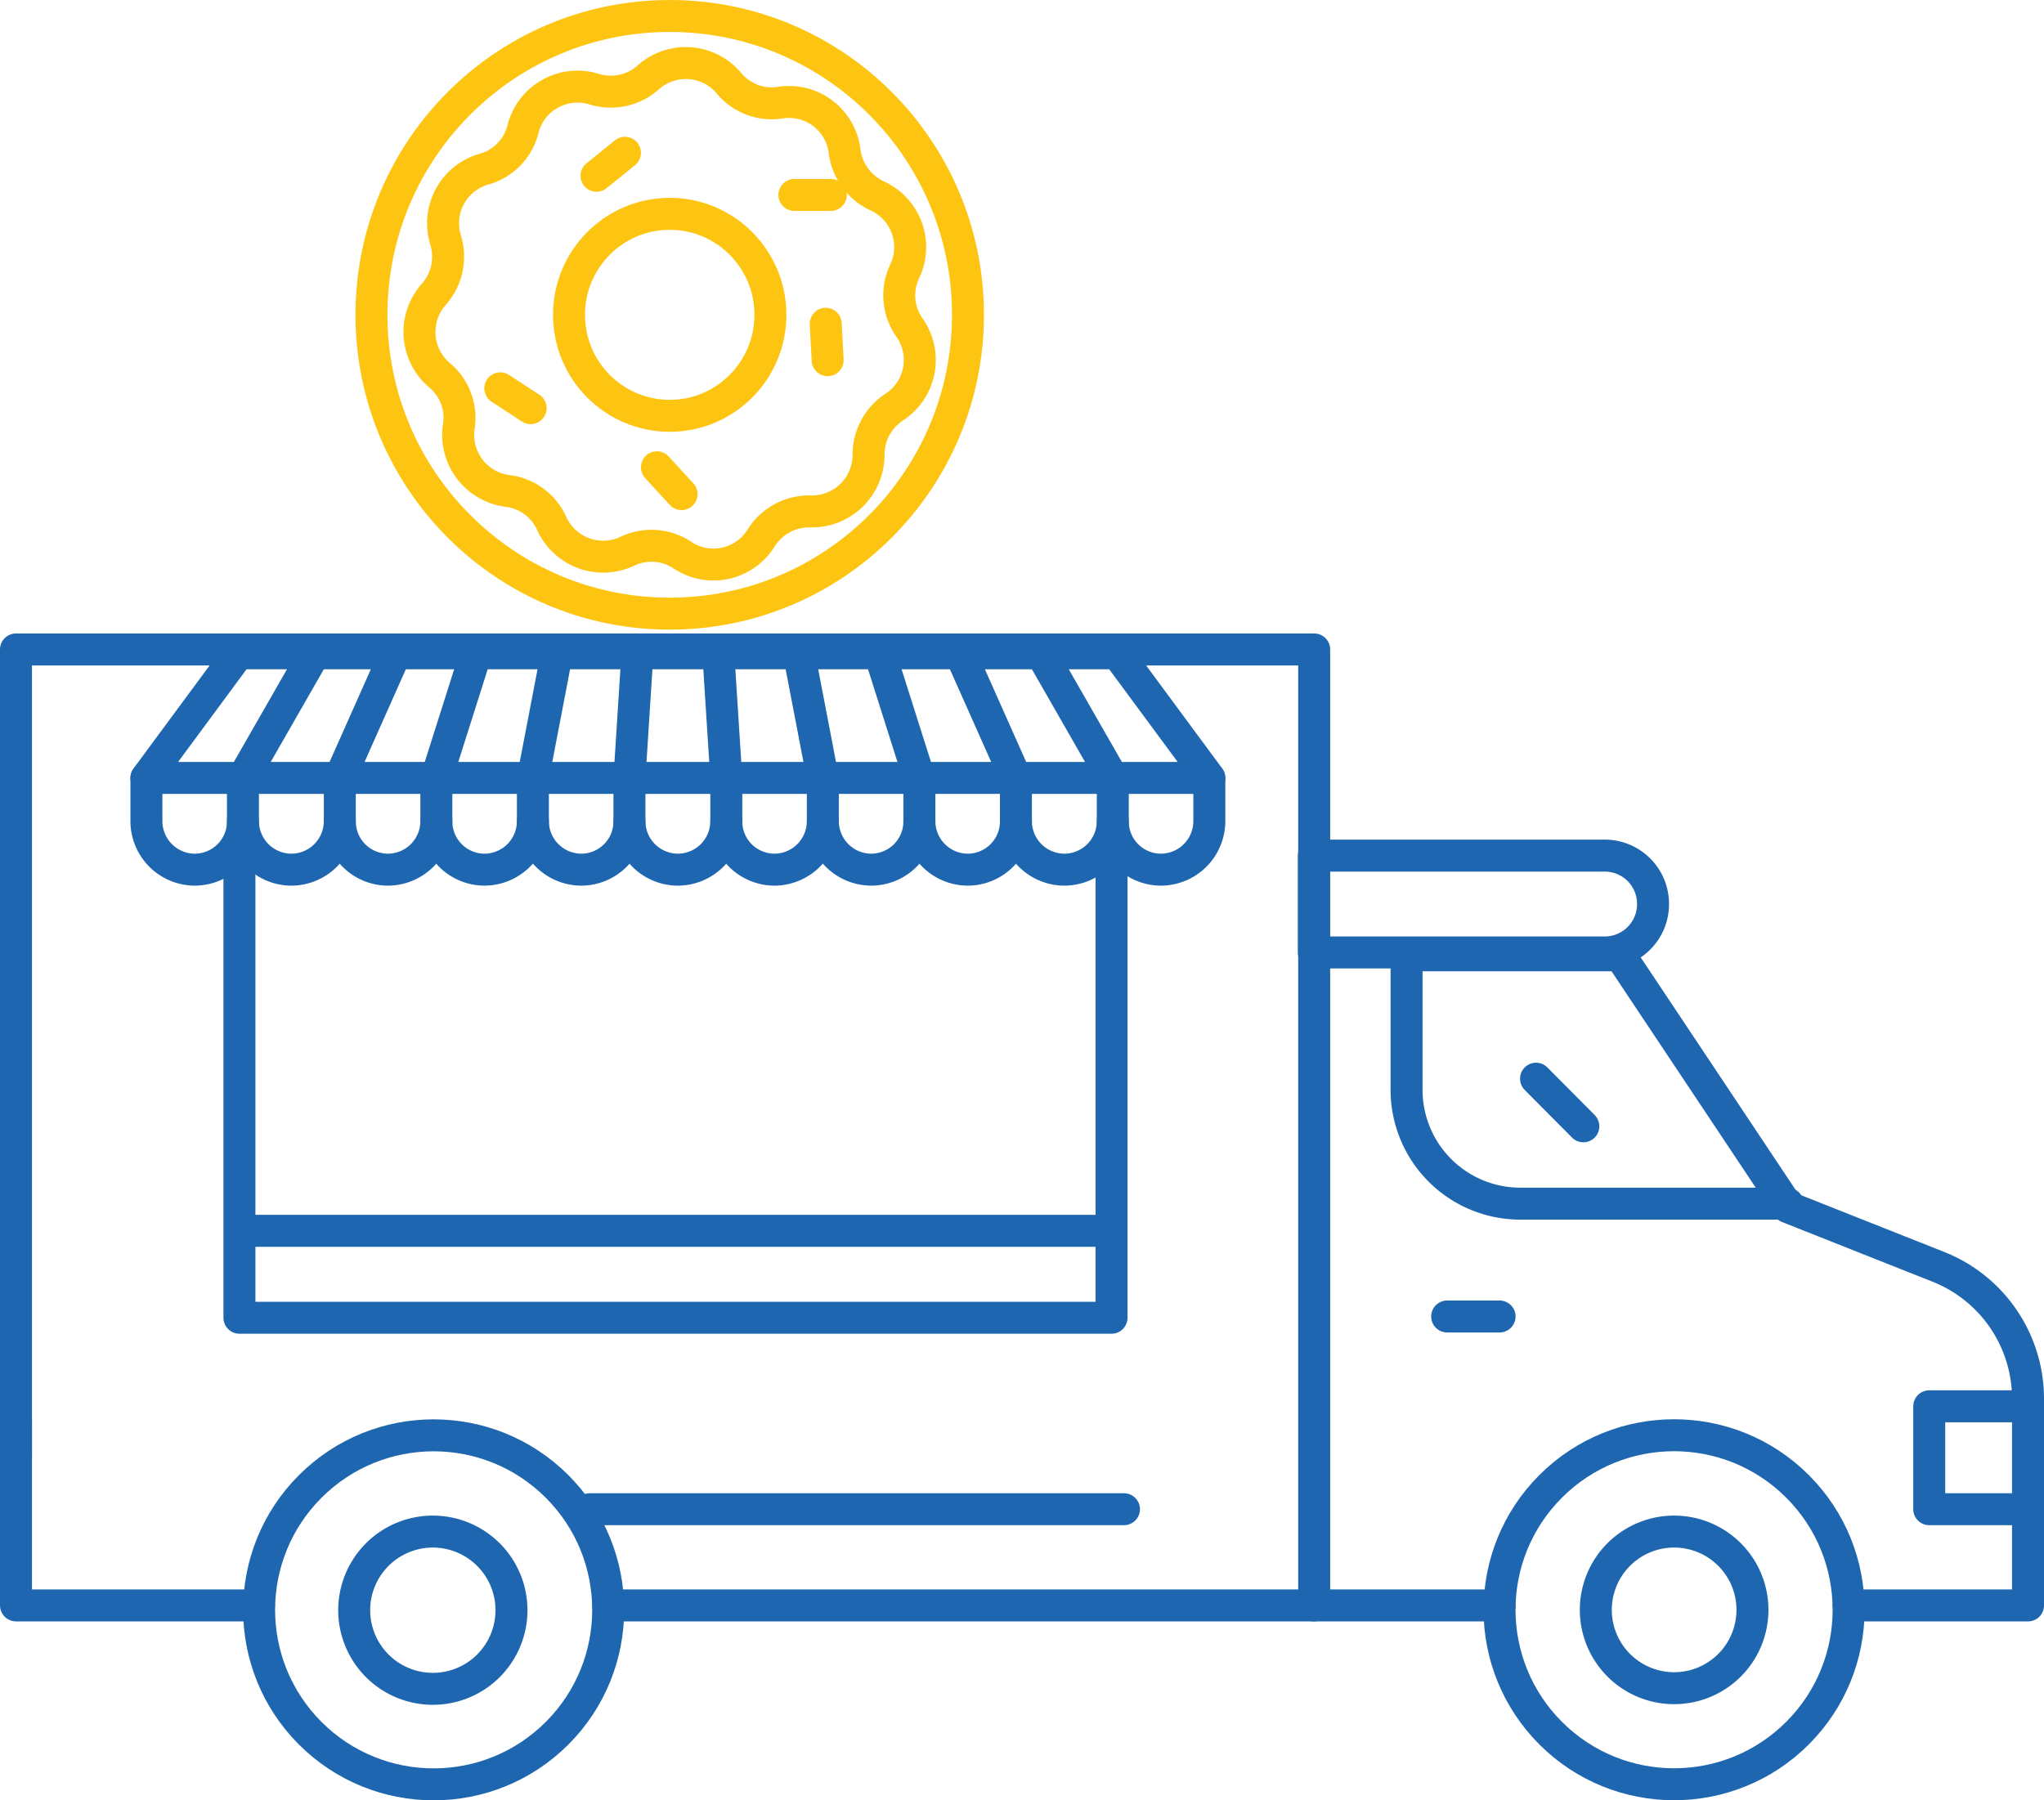 <svg xmlns="http://www.w3.org/2000/svg" viewBox="0 0 63.94 56.33"><defs><style>.cls-1,.cls-2{fill:none;stroke-linecap:round;stroke-linejoin:round;}.cls-1{stroke:#1e66af;}.cls-2{stroke:#fdc511;}</style></defs><g id="Слой_2" data-name="Слой 2"><g id="Слой_1-2" data-name="Слой 1"><path class="cls-1" d="M54.82,50.37a2.45,2.45,0,1,1-2.45-2.45A2.45,2.45,0,0,1,54.82,50.37Z"/><circle class="cls-1" cx="52.37" cy="50.37" r="5.46" transform="translate(-20.28 51.78) rotate(-45)"/><path class="cls-1" d="M16,50.37a2.46,2.46,0,1,1-2.46-2.45A2.46,2.46,0,0,1,16,50.37Z"/><circle class="cls-1" cx="13.56" cy="50.37" r="5.46" transform="translate(-31.64 24.34) rotate(-45)"/><line class="cls-1" x1="41.11" y1="50.23" x2="46.91" y2="50.23"/><polyline class="cls-1" points="0.5 44.47 0.5 50.23 8.1 50.23"/><polyline class="cls-1" points="19.03 50.23 41.11 50.23 41.11 29.89 41.11 29.89 41.11 20.32 0.5 20.32 0.5 45.58"/><polyline class="cls-1" points="63.44 44 60.35 44 60.35 47.22 63.44 47.22"/><path class="cls-1" d="M44,29.89v4.2a3.56,3.56,0,0,0,3.56,3.57h8.36"/><path class="cls-1" d="M57.83,50.23h5.61V43.77a4.44,4.44,0,0,0-2.82-4.14l-4.69-1.86-5.25-7.88"/><line class="cls-1" x1="18.45" y1="47.22" x2="35.16" y2="47.22"/><line class="cls-1" x1="48.05" y1="33.75" x2="49.53" y2="35.24"/><line class="cls-1" x1="45.27" y1="41.19" x2="46.91" y2="41.19"/><path class="cls-1" d="M41.1,26.77h9.1a1.51,1.51,0,0,1,1.51,1.51v0A1.51,1.51,0,0,1,50.2,29.8H41.1a0,0,0,0,1,0,0v-3A0,0,0,0,1,41.1,26.77Z"/><path class="cls-1" d="M16.67,25.69a1.52,1.52,0,0,1-1.51,1.52h0a1.51,1.51,0,0,1-1.51-1.52"/><path class="cls-1" d="M22.72,25.69a1.52,1.52,0,0,1-1.51,1.52h0a1.52,1.52,0,0,1-1.52-1.52"/><path class="cls-1" d="M28.76,25.69a1.51,1.51,0,0,1-1.51,1.52h0a1.52,1.52,0,0,1-1.51-1.52"/><path class="cls-1" d="M34.81,25.69a1.52,1.52,0,0,1-1.51,1.52h0a1.52,1.52,0,0,1-1.52-1.52"/><path class="cls-1" d="M37.83,24.35v1.34a1.52,1.52,0,0,1-1.51,1.52h0a1.51,1.51,0,0,1-1.51-1.52V24.35"/><path class="cls-1" d="M25.74,24.35v1.34a1.52,1.52,0,0,1-1.51,1.52h0a1.51,1.51,0,0,1-1.51-1.52V24.35"/><path class="cls-1" d="M31.78,24.35v1.34a1.51,1.51,0,0,1-1.51,1.52h0a1.52,1.52,0,0,1-1.51-1.52V24.35"/><path class="cls-1" d="M13.65,24.35v1.34a1.52,1.52,0,0,1-1.51,1.52h0a1.51,1.51,0,0,1-1.51-1.52V24.35"/><path class="cls-1" d="M7.6,24.35v1.34a1.51,1.51,0,0,1-1.51,1.52h0a1.52,1.52,0,0,1-1.51-1.52V24.35"/><path class="cls-1" d="M19.69,24.35v1.34a1.51,1.51,0,0,1-1.51,1.52h0a1.52,1.52,0,0,1-1.51-1.52V24.35"/><path class="cls-1" d="M10.63,25.69a1.52,1.52,0,0,1-1.52,1.52h0A1.52,1.52,0,0,1,7.6,25.69"/><polygon class="cls-1" points="7.46 20.44 34.95 20.44 37.83 24.34 4.58 24.34 7.46 20.44"/><line class="cls-1" x1="7.6" y1="24.35" x2="9.84" y2="20.44"/><line class="cls-1" x1="10.63" y1="24.35" x2="12.37" y2="20.44"/><line class="cls-1" x1="13.65" y1="24.35" x2="14.89" y2="20.44"/><line class="cls-1" x1="16.67" y1="24.35" x2="17.42" y2="20.44"/><line class="cls-1" x1="19.69" y1="24.35" x2="19.94" y2="20.44"/><line class="cls-1" x1="22.72" y1="24.35" x2="22.47" y2="20.44"/><line class="cls-1" x1="25.74" y1="24.35" x2="24.99" y2="20.44"/><line class="cls-1" x1="28.76" y1="24.35" x2="27.52" y2="20.44"/><line class="cls-1" x1="31.78" y1="24.35" x2="30.04" y2="20.44"/><line class="cls-1" x1="34.81" y1="24.35" x2="32.57" y2="20.44"/><polyline class="cls-1" points="34.77 27.41 34.77 41.23 7.49 41.23 7.49 27.41"/><line class="cls-1" x1="34.77" y1="38.51" x2="7.91" y2="38.51"/><line class="cls-1" x1="44.01" y1="29.89" x2="50.68" y2="29.89"/><path class="cls-2" d="M16.37,4h0a1.76,1.76,0,0,1,2.22-1.21h0a1.76,1.76,0,0,0,1.69-.37h0a1.76,1.76,0,0,1,2.52.18h0a1.74,1.74,0,0,0,1.62.61h0a1.75,1.75,0,0,1,2,1.52h0a1.79,1.79,0,0,0,1,1.39h0a1.76,1.76,0,0,1,.88,2.37h0a1.75,1.75,0,0,0,.13,1.73h0A1.76,1.76,0,0,1,28,12.72h0a1.78,1.78,0,0,0-.83,1.53h0A1.77,1.77,0,0,1,25.33,16h0a1.78,1.78,0,0,0-1.52.83h0a1.75,1.75,0,0,1-2.46.54h0a1.75,1.75,0,0,0-1.73-.12h0a1.77,1.77,0,0,1-2.37-.89h0a1.74,1.74,0,0,0-1.38-1h0a1.77,1.77,0,0,1-1.52-2h0a1.74,1.74,0,0,0-.6-1.62h0a1.77,1.77,0,0,1-.18-2.53h0a1.78,1.78,0,0,0,.37-1.7h0a1.76,1.76,0,0,1,1.21-2.22h0A1.74,1.74,0,0,0,16.37,4Z"/><ellipse class="cls-2" cx="20.95" cy="9.85" rx="3.15" ry="3.16"/><line class="cls-2" x1="19.55" y1="4.78" x2="18.66" y2="5.5"/><line class="cls-2" x1="16.6" y1="12.77" x2="15.65" y2="12.15"/><line class="cls-2" x1="25.83" y1="10.13" x2="25.89" y2="11.27"/><line class="cls-2" x1="24.85" y1="6.1" x2="25.99" y2="6.1"/><line class="cls-2" x1="20.55" y1="14.62" x2="21.32" y2="15.46"/><ellipse class="cls-2" cx="20.95" cy="9.85" rx="9.33" ry="9.35"/></g></g></svg>